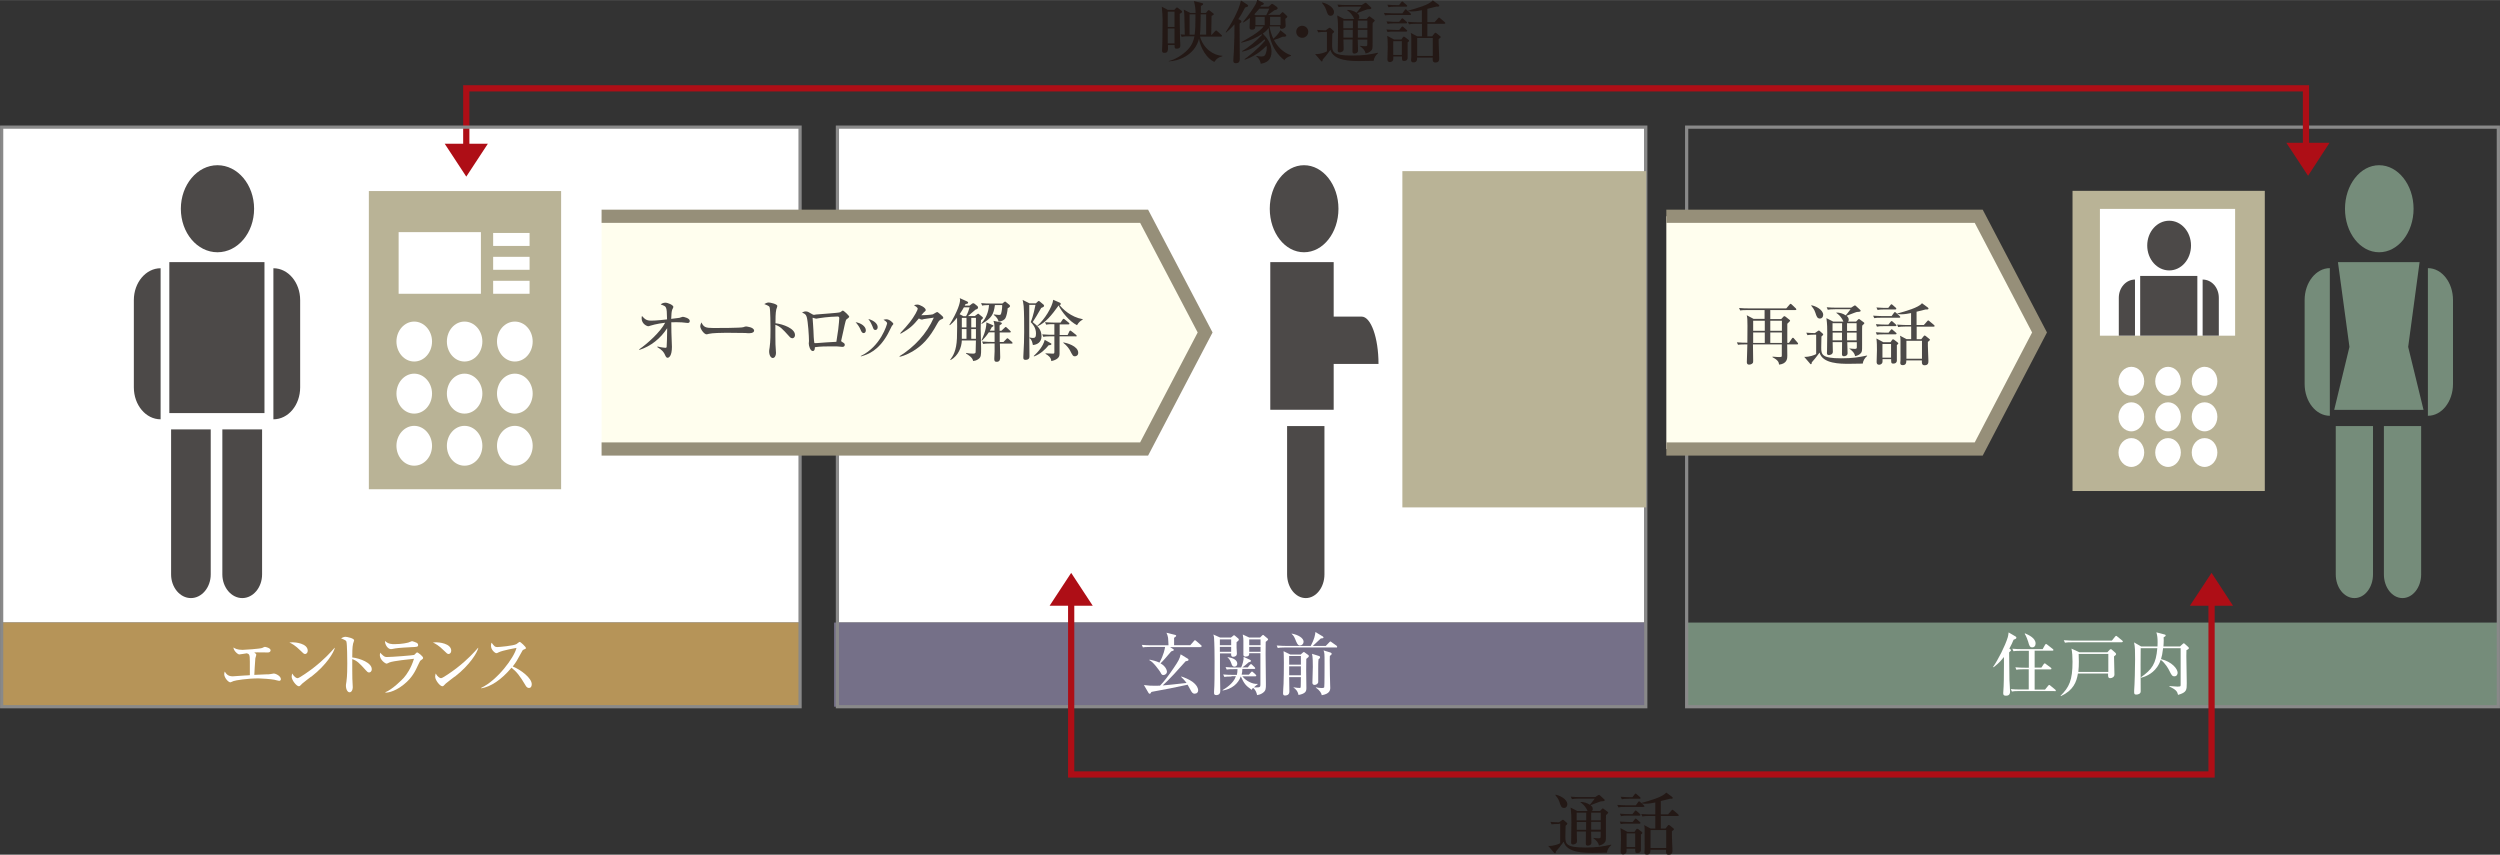 <?xml version="1.0" encoding="UTF-8"?>
<svg id="b" data-name="レイヤー_2" xmlns="http://www.w3.org/2000/svg" width="85mm" height="29.06mm" xmlns:xlink="http://www.w3.org/1999/xlink" viewBox="0 0 240.95 82.37">
  <rect x="0" y="0" width="240.95" height="82.37" fill="#333333" stroke="none"/>
  <defs>
    <style>
      .e {
        fill: #4c4948;
      }

      .f {
        fill: #758c7a;
      }

      .g {
        fill: #fff;
      }

      .h, .i, .j {
        fill: none;
      }

      .k {
        fill: #757088;
      }

      .l {
        fill: #ae0e16;
      }

      .m {
        fill: #b69458;
      }

      .n {
        fill: #fffeee;
        stroke: #968f79;
        stroke-width: 1.27px;
      }

      .o {
        fill: #231815;
      }

      .p {
        clip-path: url(#d);
      }

      .q {
        fill: #b9b396;
      }

      .i {
        stroke: #898989;
        stroke-width: .31px;
      }

      .j {
        stroke: #ae0e16;
        stroke-width: .6px;
      }
    </style>
    <clipPath id="d">
      <rect class="h" x="202.39" y="20.13" width="13.03" height="12.22"/>
    </clipPath>
  </defs>
  <g id="c" data-name="文字">
    <g>
      <rect class="g" x=".16" y="12.25" width="76.95" height="47.75"/>
      <rect class="g" x="80.59" y="12.25" width="77.9" height="47.75"/>
      <rect class="h" x="162.61" y="12.25" width="77.9" height="47.75"/>
      <rect class="k" x="80.39" y="60" width="78.22" height="8.11"/>
      <rect class="f" x="162.56" y="60" width="78.23" height="8.11"/>
      <rect class="i" x="80.71" y="12.25" width="77.91" height="55.86"/>
      <rect class="i" x="162.56" y="12.25" width="78.23" height="55.86"/>
      <rect class="q" x="135.16" y="16.49" width="23.5" height="32.41"/>
      <rect class="m" x=".16" y="60" width="76.95" height="8.11"/>
      <g>
        <path class="e" d="M24.49,20.12c0,2.31-1.57,4.19-3.53,4.19s-3.53-1.88-3.53-4.19,1.58-4.2,3.53-4.2,3.53,1.88,3.53,4.2Z"/>
        <rect class="e" x="16.32" y="25.26" width="9.17" height="14.55"/>
        <path class="e" d="M16.49,41.38v13.98c0,1.25.86,2.28,1.91,2.28s1.91-1.03,1.91-2.28v-13.98h-3.83Z"/>
        <path class="e" d="M21.43,41.38v13.98c0,1.25.87,2.28,1.92,2.28s1.91-1.03,1.91-2.28v-13.98h-3.84Z"/>
        <path class="e" d="M12.9,28.92v8.41c0,1.71,1.16,3.08,2.58,3.08v-14.56c-1.42,0-2.58,1.38-2.58,3.07Z"/>
        <path class="e" d="M28.93,28.92v8.41c0,1.71-1.15,3.08-2.58,3.08v-14.56c1.43,0,2.58,1.38,2.58,3.07Z"/>
      </g>
      <g>
        <path class="e" d="M124.98,30.51h6.25c.9,0,1.63,2.04,1.63,4.56h-9.52c0-2.52.75-4.56,1.63-4.56Z"/>
        <path class="e" d="M129,20.12c0,2.31-1.48,4.19-3.32,4.19s-3.3-1.88-3.3-4.19,1.47-4.2,3.3-4.2,3.32,1.88,3.32,4.2Z"/>
        <rect class="e" x="122.43" y="25.26" width="6.11" height="14.23"/>
        <path class="e" d="M124.05,41.06v14.3c0,1.25.81,2.28,1.8,2.28s1.8-1.03,1.8-2.28v-14.3h-3.6Z"/>
      </g>
      <g>
        <path class="f" d="M232.62,20.12c0,2.31-1.49,4.19-3.32,4.19s-3.29-1.88-3.29-4.19,1.47-4.2,3.29-4.2,3.32,1.88,3.32,4.2Z"/>
        <path class="f" d="M225.12,41.06v14.3c0,1.25.8,2.28,1.8,2.28s1.79-1.03,1.79-2.28v-14.3h-3.59Z"/>
        <path class="f" d="M229.76,41.06v14.3c0,1.25.8,2.28,1.79,2.28s1.8-1.03,1.8-2.28v-14.3h-3.59Z"/>
        <path class="f" d="M222.12,28.92v8.08c0,1.7,1.09,3.07,2.43,3.07v-14.23c-1.33,0-2.43,1.38-2.43,3.07Z"/>
        <path class="f" d="M236.42,28.92v8.08c0,1.7-1.08,3.07-2.42,3.07v-14.23c1.34,0,2.42,1.38,2.42,3.07Z"/>
        <polygon class="f" points="233.58 39.5 232.1 33.43 233.2 25.26 225.33 25.26 226.44 33.43 224.97 39.5 233.58 39.5"/>
      </g>
      <rect class="q" x="35.55" y="18.41" width="18.53" height="28.74"/>
      <rect class="g" x="38.42" y="22.37" width="7.93" height="5.94"/>
      <path class="g" d="M41.64,32.91c0,1.06-.76,1.93-1.72,1.93s-1.71-.88-1.71-1.93.77-1.92,1.71-1.92,1.72.86,1.72,1.92Z"/>
      <path class="g" d="M46.49,32.91c0,1.06-.76,1.93-1.72,1.93s-1.7-.88-1.7-1.93.75-1.92,1.7-1.92,1.72.86,1.72,1.92Z"/>
      <path class="g" d="M51.34,32.91c0,1.06-.76,1.93-1.72,1.93s-1.72-.88-1.72-1.93.76-1.92,1.72-1.92,1.72.86,1.72,1.92Z"/>
      <path class="g" d="M41.64,37.93c0,1.07-.76,1.93-1.72,1.93s-1.71-.87-1.71-1.93.77-1.92,1.71-1.92,1.72.87,1.72,1.92Z"/>
      <path class="g" d="M46.49,37.93c0,1.07-.76,1.93-1.72,1.93s-1.7-.87-1.7-1.93.75-1.92,1.7-1.92,1.72.87,1.72,1.92Z"/>
      <path class="g" d="M51.34,37.93c0,1.07-.76,1.93-1.72,1.93s-1.72-.87-1.72-1.93.76-1.92,1.72-1.92,1.72.87,1.72,1.92Z"/>
      <path class="g" d="M41.64,42.96c0,1.06-.76,1.92-1.72,1.92s-1.71-.87-1.71-1.92.77-1.92,1.71-1.92,1.72.86,1.72,1.92Z"/>
      <path class="g" d="M46.49,42.96c0,1.06-.76,1.92-1.72,1.92s-1.7-.87-1.7-1.92.75-1.92,1.7-1.92,1.72.86,1.72,1.92Z"/>
      <ellipse class="g" cx="49.62" cy="42.96" rx="1.72" ry="1.92"/>
      <rect class="g" x="47.53" y="22.45" width="3.51" height="1.25"/>
      <rect class="g" x="47.53" y="24.75" width="3.51" height="1.25"/>
      <rect class="g" x="47.53" y="27.06" width="3.51" height="1.25"/>
      <polyline class="j" points="44.94 15.77 44.94 8.51 222.25 8.51 222.25 15.77"/>
      <polyline class="j" points="103.24 56.78 103.24 74.64 213.15 74.64 213.15 56.78"/>
      <rect class="i" x=".16" y="12.25" width="76.95" height="55.86"/>
      <polyline class="n" points="57.98 43.27 110.27 43.27 116.15 32.04 110.27 20.84 57.98 20.84"/>
      <polyline class="n" points="160.6 43.27 190.71 43.27 196.57 32.04 190.71 20.84 160.6 20.84"/>
      <polygon class="l" points="44.94 17.02 44.94 17.02 42.86 13.85 47.02 13.85 44.94 17.02"/>
      <polygon class="l" points="222.45 16.94 222.45 16.94 220.36 13.76 224.52 13.76 222.45 16.94"/>
      <polygon class="l" points="213.15 55.21 213.15 55.21 215.22 58.38 211.06 58.38 213.15 55.21"/>
      <polygon class="l" points="103.24 55.21 103.24 55.21 105.32 58.38 101.16 58.38 103.24 55.21"/>
      <rect class="q" x="199.75" y="18.39" width="18.53" height="28.93"/>
      <rect class="g" x="202.39" y="20.13" width="13.03" height="12.22"/>
      <path class="g" d="M206.66,36.75c0,.76-.56,1.39-1.24,1.39s-1.24-.62-1.24-1.39.55-1.4,1.24-1.4,1.24.62,1.24,1.4Z"/>
      <path class="g" d="M210.19,36.75c0,.76-.55,1.39-1.23,1.39s-1.24-.62-1.24-1.39.55-1.4,1.24-1.4,1.23.62,1.23,1.4Z"/>
      <path class="g" d="M213.71,36.75c0,.76-.55,1.39-1.23,1.39s-1.24-.62-1.24-1.39.54-1.4,1.24-1.4,1.23.62,1.23,1.4Z"/>
      <path class="g" d="M206.66,40.17c0,.77-.56,1.4-1.24,1.4s-1.24-.62-1.24-1.4.55-1.4,1.24-1.4,1.24.62,1.24,1.4Z"/>
      <path class="g" d="M210.19,40.17c0,.77-.55,1.4-1.23,1.4s-1.24-.62-1.24-1.4.55-1.4,1.24-1.4,1.23.62,1.23,1.4Z"/>
      <path class="g" d="M213.71,40.17c0,.77-.55,1.4-1.23,1.4s-1.24-.62-1.24-1.4.54-1.4,1.24-1.4,1.23.62,1.23,1.4Z"/>
      <path class="g" d="M206.66,43.61c0,.76-.56,1.39-1.24,1.39s-1.24-.62-1.24-1.39.55-1.39,1.24-1.39,1.24.62,1.24,1.39Z"/>
      <path class="g" d="M210.19,43.61c0,.76-.55,1.39-1.23,1.39s-1.24-.62-1.24-1.39.55-1.39,1.24-1.39,1.23.62,1.23,1.39Z"/>
      <path class="g" d="M213.71,43.61c0,.76-.55,1.39-1.23,1.39s-1.24-.62-1.24-1.39.54-1.39,1.24-1.39,1.23.62,1.23,1.39Z"/>
      <g class="p">
        <path class="e" d="M211.17,23.66c0,1.33-.93,2.4-2.1,2.4s-2.12-1.07-2.12-2.4.95-2.39,2.12-2.39,2.1,1.07,2.1,2.39Z"/>
        <rect class="e" x="206.27" y="26.59" width="5.51" height="11.02"/>
        <path class="e" d="M204.21,28.7v7.5c0,.97.71,1.75,1.56,1.75v-11.01c-.85,0-1.56.77-1.56,1.76Z"/>
        <path class="e" d="M213.85,28.7v7.5c0,.97-.69,1.75-1.56,1.75v-11.01c.87,0,1.56.77,1.56,1.76Z"/>
      </g>
      <g>
        <path class="o" d="M113.88,1.22s-.16.09-.18.11c0,.18.01,1.62.03,2.34,0,.11.03.64.03.71,0,.08,0,.31-.36.31-.2,0-.2-.11-.19-.35h-.64c.03.6-.04.75-.35.75-.2,0-.22-.09-.22-.24,0-.22.03-.58.03-.81,0-.08.02-1.3.02-2.15,0-.45-.03-.72-.08-1.25l.59.31h.62l.17-.19s.05-.04.08-.04c.05,0,.07.02.11.05l.35.27s.04.05.04.08c0,.04-.01.06-.04.08ZM113.2,1.12h-.65v1.47h.65v-1.47ZM113.2,2.74h-.65v1.44h.65v-1.44ZM117.01,5.95c-.71-.32-1.31-1.34-1.45-2.21-.43,1.64-2.06,2.15-2.91,2.17v-.03c.53-.12,1.28-.53,1.82-1.09.48-.5.58-.97.65-1.29h-.52c-.41,0-.55.01-.71.05l-.1-.24c.08,0,.3.02.4.03-.04-1.98-.04-2.11-.1-2.42l.62.32h.52c-.01-.44-.03-.62-.16-1.14l.74.18c.1.03.15.05.15.1,0,.08-.08.12-.22.19,0,.26,0,.36,0,.67h.49l.18-.22s.05-.05.08-.05c.04,0,.08.03.12.06l.33.26s.04.03.04.07c0,.08-.06.1-.21.16,0,.44,0,.58-.03,1.84h.03l.33-.35s.07-.08.1-.08c.05,0,.08.03.12.07l.39.35s.07.06.07.1c0,.06-.05.07-.1.07h-2.02c.31,1.15,1.3,1.83,2.15,1.85v.05c-.37.11-.49.15-.78.55ZM114.65,1.38v1.96h.49c.06-.47.08-.98.08-1.96h-.57ZM116.24,1.38h-.52c0,.6-.01.76-.02,1.09,0,.42-.02.6-.05.86h.6v-1.96Z"/>
        <path class="o" d="M120.01.71c-.29.57-.5.9-.66,1.13l.18.09c.06.03.12.08.12.14,0,.08-.13.17-.18.2,0,.54.02,2.93.02,3.41,0,.12,0,.41-.37.41-.25,0-.25-.16-.25-.23,0-.24.03-.64.05-.88.05-1.11.06-1.87.06-2.64-.37.44-.67.68-.82.8l-.03-.03c.44-.67,1.29-2.08,1.47-3.07l.6.39c.06.04.1.08.1.12,0,.07-.03.08-.28.17ZM123.83,5.83c-.24-.19-.8-.63-1.19-1.51-.27-.6-.35-1.16-.36-1.62-.1.13-.26.31-.57.54.36.35.84.93.84,1.72s-.43,1.09-1.04,1.18c-.04-.22-.1-.47-.43-.71v-.04c.29.05.48.05.52.05.27,0,.33-.1.4-.3.06-.17.09-.31.09-.51,0-.11-.01-.18-.02-.22-.89.92-1.8,1.24-2.09,1.34l-.03-.05c.32-.24,1.17-.85,1.98-1.79-.02-.06-.03-.09-.05-.13-1.04.96-1.83,1.13-2.15,1.19l-.02-.05c.62-.34,1.39-.98,1.92-1.56-.02-.02-.03-.03-.04-.06-.39.26-.98.6-1.95.81l-.02-.05c.41-.21,1.81-.98,2.17-1.52h-.81c0,.14,0,.32-.32.32-.22,0-.23-.13-.23-.24,0-.14.04-.76.04-.9-.36.3-.56.4-.65.45l-.03-.04c.63-.77,1.11-1.49,1.26-1.79.07-.14.09-.25.12-.37l.55.28c.08.04.09.08.09.11,0,.04,0,.08-.26.16-.03.05-.03.05-.08.12h.79l.22-.19c.06-.05.08-.08.12-.08s.08.03.12.05l.33.23s.09.08.09.14c0,.08-.07.14-.32.2-.12.09-.37.28-.61.44h1.12l.17-.17s.07-.09.12-.09c.04,0,.09.05.13.09l.25.24s.07.06.07.1c0,.07-.07.12-.19.2,0,.1.03.62.03.66,0,.08,0,.17-.12.24-.07.05-.16.08-.24.08-.2,0-.19-.1-.19-.24h-1.01c.06.35.16.74.37,1.19.08-.07.5-.42.68-.82l.49.39s.08.07.08.12c0,.14-.22.12-.36.12-.31.14-.52.22-.83.31.35.67.92,1.23,1.64,1.47v.06c-.41.12-.56.31-.65.43ZM121.38.83c-.18.21-.33.38-.49.55l.12.08h1.03c.16-.33.18-.35.29-.63h-.95ZM121.89,1.62h-.89v.8h.89v-.8ZM123.42,1.62h-1.01v.8h1.01v-.8Z"/>
        <path class="o" d="M125.51,3.64c-.32,0-.58-.25-.58-.58s.26-.58.58-.58.58.26.58.58-.26.58-.58.58Z"/>
        <path class="o" d="M127.76,3.07c-.4,0-.54.02-.71.05l-.11-.24c.16.02.75.04.83.04l.28-.2s.07-.05.11-.05c.03,0,.07.03.09.05l.26.23s.07.06.07.1-.04.09-.17.2c0,.17-.02.91-.02,1.06,0,.68.06,1.04,1.91,1.04,1.15,0,1.69-.1,2.51-.27v.05c-.22.17-.39.47-.42.73-.48.01-1.14.02-1.34.02-.8,0-2.54,0-2.82-1.08-.31.43-.53.69-.75.94,0,.07-.01.18-.09.18-.03,0-.07-.03-.08-.06l-.56-.65c.52.02,1.01-.18,1.14-.27v-1.87h-.12ZM127.43.24c.37.05,1.14.42,1.14.92,0,.22-.14.36-.31.36-.26,0-.33-.2-.44-.55-.1-.33-.3-.56-.41-.7l.02-.03ZM129.48,3.78c0,.15.02.82.02.96,0,.27-.33.31-.39.31-.16,0-.18-.12-.18-.19,0-.05.01-.24.01-.27.01-.41.02-1.39.02-1.67,0-.38,0-.88-.08-1.43l.65.33h.99s-.11-.21-.12-.24c-.21-.33-.37-.46-.56-.59v-.04c.31,0,.63.09.9.27.11-.12.15-.17.47-.59h-1.49c-.4,0-.54.02-.71.05l-.11-.24c.31.03.62.04.93.04h1.42l.25-.16s.08-.06.12-.06.07.04.11.07l.38.35s.06.05.06.1c0,.08-.1.1-.33.11-.09,0-.18.05-1.04.37.09.07.21.17.21.37,0,.12-.05.16-.09.19h.79l.19-.2s.05-.05.08-.05.07.03.09.05l.39.29s.04.04.04.06c0,.04-.06.1-.1.14-.05.04-.07.06-.1.1,0,.07-.01.18-.01.31v1.56c0,.59,0,.65-.14.8-.14.15-.32.23-.54.27-.04-.3-.26-.51-.54-.71v-.03c.16.02.37.04.52.04.19,0,.19-.07.19-.19v-.45h-.92c0,.16.03.98.03,1.06,0,.2-.18.29-.36.29-.15,0-.18-.1-.18-.2,0-.18.01-1,.01-1.16h-.9ZM130.39,2.72v-.74h-.92c0,.1,0,.62,0,.74h.91ZM129.48,2.87v.75h.9c0-.24,0-.28,0-.75h-.91ZM131.79,2.72v-.74h-.92v.74h.92ZM131.79,3.62v-.75h-.92c0,.12,0,.63,0,.75h.92Z"/>
        <path class="o" d="M135.17,1.27l.21-.29s.06-.09.1-.09c.05,0,.08.04.13.09l.32.29s.07.06.07.1c0,.06-.06.07-.1.07h-1.7c-.41,0-.54.01-.71.04l-.11-.24c.4.03.86.04.94.04h.86ZM134.86,2.09l.2-.25c.05-.06.07-.08.1-.08s.09.04.12.08l.27.24s.07.06.07.1c0,.06-.05.07-.1.07h-1.07c-.4,0-.54.01-.71.05l-.11-.24c.39.04.86.04.93.04h.29ZM134.86,2.88l.2-.25c.06-.07.07-.08.11-.08.04,0,.07.03.12.08l.27.24s.07.05.07.1c0,.06-.06.07-.1.07h-1.09c-.4,0-.54.01-.71.04l-.11-.24c.4.03.86.04.93.04h.3ZM135.05,3.82l.14-.2c.06-.09.07-.09.11-.09s.1.03.13.06l.31.24c.05.04.07.07.07.1,0,.05-.09.11-.14.15,0,.24,0,1.38,0,1.52-.01.12-.08.27-.35.27-.21,0-.2-.11-.2-.43h-.83c0,.28,0,.31-.03.37-.07.12-.2.17-.3.17-.24,0-.24-.21-.24-.27,0-.18.03-.96.03-1.13,0-.37,0-.75-.05-1.13l.67.36h.7ZM134.85.48l.21-.27s.05-.07.09-.07.08.04.11.07l.3.26s.07.06.07.1c0,.06-.06.07-.1.07h-1c-.4,0-.54.02-.71.05l-.11-.24c.4.04.86.04.94.04h.2ZM134.28,3.97v1.32h.83v-1.32h-.83ZM138.03,3.5l.23-.29s.04-.06.08-.06.09.04.11.05l.31.25c.08.07.1.08.1.12,0,.03-.02.05-.2.2-.02.29.05,1.56.05,1.82,0,.18,0,.43-.37.43-.21,0-.28-.12-.26-.47h-1.5c0,.17.01.46-.35.46-.21,0-.23-.12-.23-.23,0-.04.02-.21.02-.24.01-.2,0-.48,0-.73,0-.19,0-1.01,0-1.18,0-.24-.01-.31-.05-.46l.63.33h.45v-1.21h-.59c-.35,0-.5.02-.66.05l-.11-.24c.38.03.8.04.88.04h.47V.98c-.19.04-.62.12-.97.12-.16,0-.27-.02-.35-.04v-.04c.8-.22,2.06-.57,2.37-.99l.56.41s.07.06.07.11c0,.08-.11.08-.13.08h-.14c-.14.03-.76.19-.88.22v1.28h.7l.32-.36c.06-.07.06-.08.1-.08.02,0,.05,0,.12.07l.42.36s.07.06.07.1c0,.06-.06.07-.1.07h-1.63v1.21h.42ZM136.59,3.66v1.73h1.5v-1.73h-1.5Z"/>
      </g>
      <g>
        <path class="o" d="M150.25,79.41c-.4,0-.54.02-.71.04l-.11-.24c.16.02.75.04.83.04l.28-.2s.07-.05.1-.05c.03,0,.07.03.09.05l.26.23s.07.06.07.1-.04.09-.17.2c0,.17-.02.91-.02,1.06,0,.68.06,1.04,1.91,1.04,1.15,0,1.69-.1,2.51-.28v.05c-.22.17-.39.47-.42.73-.48.01-1.14.02-1.34.02-.8,0-2.54,0-2.82-1.08-.31.43-.53.69-.75.94,0,.07-.01.18-.09.18-.03,0-.07-.03-.09-.06l-.56-.65c.52.02,1.01-.18,1.15-.27v-1.87h-.12ZM149.92,76.59c.37.05,1.14.42,1.14.92,0,.22-.14.36-.31.36-.26,0-.33-.2-.44-.55-.1-.33-.3-.56-.41-.7l.02-.03ZM151.97,80.12c0,.15.02.83.02.96,0,.27-.33.31-.39.31-.16,0-.18-.12-.18-.19,0-.05.01-.24.01-.27.01-.41.02-1.39.02-1.67,0-.38,0-.88-.08-1.43l.65.33h.99s-.1-.21-.12-.24c-.21-.33-.37-.46-.56-.59v-.04c.31,0,.63.09.9.27.11-.12.15-.17.47-.59h-1.49c-.4,0-.54.02-.71.05l-.11-.24c.31.03.62.04.93.04h1.42l.25-.16s.08-.06.12-.06.07.04.11.07l.38.35s.06.05.06.1c0,.09-.1.1-.33.11-.08,0-.18.05-1.03.37.08.07.21.17.21.37,0,.12-.05.16-.09.19h.79l.19-.2s.05-.05.08-.05.07.03.09.05l.39.29s.04.04.04.06c0,.04-.06.1-.1.14-.05.04-.07.06-.11.1,0,.07-.01.18-.01.31v1.56c0,.59,0,.65-.14.8-.14.15-.32.23-.54.27-.04-.3-.26-.51-.54-.71v-.03c.16.02.37.04.52.04.19,0,.19-.07.19-.19v-.45h-.92c0,.16.03.98.03,1.06,0,.2-.18.29-.36.29-.15,0-.18-.1-.18-.2,0-.18.01-1,.01-1.16h-.9ZM152.88,79.06v-.74h-.92c0,.1,0,.62,0,.74h.91ZM151.97,79.22v.75h.9c0-.24,0-.28,0-.75h-.91ZM154.28,79.06v-.74h-.92v.74h.92ZM154.28,79.96v-.75h-.92c0,.12,0,.64,0,.75h.92Z"/>
        <path class="o" d="M157.66,77.61l.21-.29s.06-.09.1-.09c.05,0,.09.04.13.08l.32.29s.07.06.07.1c0,.06-.06.07-.1.07h-1.7c-.41,0-.54.01-.71.04l-.11-.24c.4.03.86.04.94.04h.86ZM157.35,78.44l.2-.25c.04-.06.06-.08.1-.08s.09.04.12.08l.27.24s.07.06.07.11c0,.06-.05.07-.1.07h-1.07c-.4,0-.54.01-.71.05l-.1-.24c.39.04.86.04.93.04h.29ZM157.35,79.22l.2-.25c.06-.07.07-.08.1-.08.04,0,.07.03.12.08l.27.24s.07.05.07.1c0,.06-.06.07-.1.07h-1.09c-.4,0-.54.01-.71.04l-.1-.24c.4.03.86.04.93.04h.3ZM157.54,80.16l.14-.2c.06-.08.07-.09.11-.09s.1.03.13.06l.31.24c.05.04.06.07.06.11,0,.05-.09.11-.14.15,0,.24,0,1.38,0,1.52-.01.12-.08.27-.35.27-.21,0-.2-.11-.2-.42h-.83c0,.28,0,.31-.03.37-.07.12-.2.17-.3.17-.24,0-.24-.21-.24-.27,0-.18.03-.96.03-1.13,0-.37,0-.75-.05-1.13l.67.36h.7ZM157.34,76.82l.21-.27s.05-.07.09-.07.08.04.11.07l.3.26s.07.06.07.1c0,.06-.06.07-.1.07h-1c-.4,0-.54.02-.71.05l-.11-.24c.4.04.86.04.94.04h.2ZM156.77,80.32v1.32h.83v-1.32h-.83ZM160.52,79.85l.23-.29s.05-.06.08-.06.08.04.1.05l.31.25c.08.07.1.08.1.12,0,.03-.02.05-.2.2-.02.29.05,1.56.05,1.82,0,.18,0,.43-.37.43-.21,0-.27-.12-.25-.47h-1.5c0,.17.01.46-.35.46-.21,0-.23-.12-.23-.23,0-.04.02-.21.02-.24.01-.2,0-.48,0-.73,0-.19,0-1.01,0-1.18,0-.24-.01-.31-.05-.46l.63.33h.45v-1.21h-.59c-.35,0-.5.02-.66.05l-.1-.24c.38.03.8.04.88.04h.47v-1.15c-.19.04-.62.12-.97.12-.16,0-.27-.02-.35-.04v-.04c.8-.22,2.05-.57,2.37-1l.56.41s.07.06.07.11c0,.08-.1.08-.13.08h-.14c-.14.03-.76.19-.88.22v1.28h.7l.32-.36c.06-.07.07-.08.1-.08.02,0,.05,0,.12.07l.42.36s.07.06.07.1c0,.06-.06.07-.1.07h-1.63v1.21h.42ZM159.08,80v1.73h1.51v-1.73h-1.51Z"/>
      </g>
      <g>
        <path class="g" d="M26.92,65.62c-.08,0-.41-.1-.48-.11-.29-.06-1.25-.13-1.52-.13-1.07,0-2.2.18-2.42.26-.05.02-.26.12-.3.12-.19,0-.59-.44-.59-.79,0-.1.03-.18.05-.25.14.21.29.46.77.46,0,0,.98-.07,1.17-.08.18,0,.2-.01.48-.03,0-.21,0-1.13,0-1.32,0-.69-.06-.71-.29-.79-.12.02-.65.11-.73.11-.15,0-.56-.37-.56-.67.13.09.35.23.88.23.22,0,1.64-.1,1.88-.18.04-.02.22-.11.26-.11.08,0,.56.11.56.33,0,.01,0,.21-.26.21-.16,0-.86-.01-1.01-.01s-.19,0-.31.01c.17.12.2.16.2.23,0,.05-.08.28-.09.33-.04.39-.09,1.45-.1,1.6.61-.03.94-.05,1.13-.05s.33,0,.45-.03c.1-.02.25-.05.29-.05.21,0,.69.25.69.54,0,.12-.08.16-.15.16Z"/>
        <path class="g" d="M29.4,63.03c-.11,0-.2-.09-.42-.31-.54-.54-.86-.69-1.09-.8.12-.01.2-.02.32-.02.22,0,1.45.09,1.45.82,0,.2-.15.31-.25.31ZM29.99,65.21c-.24.19-.63.47-.86.67-.04.03-.19.21-.23.23-.03.02-.07.03-.09.03-.24,0-.7-.6-.7-.92,0-.11.03-.22.05-.31.21.35.41.45.52.45.18,0,1.28-.8,1.51-.98,1.07-.83,1.7-1.54,2.05-1.94h.03c-.1.43-.76,1.6-2.27,2.78Z"/>
        <path class="g" d="M35.57,64.81c-.11,0-.19-.07-.28-.18-.68-.75-.87-.94-1.34-1.11-.01.41.01,1.84.01,1.88,0,.13.04.73.04.84,0,.28-.14.48-.31.48-.19,0-.35-.28-.35-.64,0-.07,0-.1.05-.4.08-.54.08-1.35.08-1.74,0-.33-.01-1.85-.08-2.09-.02-.09-.04-.14-.52-.33.1-.06.27-.15.43-.15.12,0,.83.14.83.34,0,.05-.09.28-.1.32-.08.32-.08.98-.08,1.33.75.09,1.88.51,1.88,1.13,0,.24-.15.32-.27.32Z"/>
        <path class="g" d="M40.52,63.66s-.05.06-.19.36c-.29.63-.59,1.29-1.4,1.94-.33.27-1.07.78-1.78.8v-.05c.66-.26,1.59-1.19,1.77-1.39.28-.32.69-.9.98-1.83-.39.04-2,.2-2.38.36-.04.02-.21.11-.25.11-.14,0-.66-.37-.66-.82,0-.07.01-.14.05-.24.05.07.12.17.29.3.15.11.2.12.38.12.43,0,2.51-.16,2.59-.2.05-.03.23-.25.28-.25.07,0,.58.37.58.54,0,.08-.07.13-.26.26ZM39.65,62.37c-.31.01-1.28.07-1.55.12-.29.05-.33.07-.42.07-.31,0-.6-.46-.57-.79.31.31.67.31.93.31.74,0,1.25-.14,1.33-.16.06-.01.29-.13.34-.13s.33.1.41.14c.09.04.18.1.18.24,0,.17-.11.18-.65.2Z"/>
        <path class="g" d="M43.23,63.03c-.11,0-.2-.09-.42-.31-.54-.54-.86-.69-1.09-.8.12-.01.2-.02.32-.02.22,0,1.45.09,1.45.82,0,.2-.15.31-.25.31ZM43.82,65.21c-.24.19-.63.47-.86.67-.04.03-.19.21-.23.23-.03.02-.07.03-.09.03-.24,0-.7-.6-.7-.92,0-.11.03-.22.05-.31.21.35.41.45.52.45.18,0,1.28-.8,1.51-.98,1.07-.83,1.7-1.54,2.05-1.94h.03c-.1.43-.76,1.6-2.27,2.78Z"/>
        <path class="g" d="M50.97,66.3c-.18,0-.28-.17-.34-.28-.5-.84-.81-1.26-1.33-1.67-1,1.19-2,1.83-2.92,1.99v-.05c1.56-.73,3.18-2.92,3.4-3.85-.02,0-1.33.24-1.68.41-.19.1-.22.1-.27.1-.1,0-.51-.3-.51-.72,0-.17.03-.22.06-.29.27.35.32.42.54.42.16,0,1.59-.12,1.86-.29.05-.03.26-.21.31-.21.08,0,.6.48.6.59,0,.07-.05.09-.25.17-.06.03-.09.07-.18.25-.43.79-.5.92-.84,1.36.8.33,1.83,1.12,1.83,1.71,0,.16-.06.36-.26.36Z"/>
      </g>
      <g>
        <path class="e" d="M66.34,31.12s-.07,0-.11,0c-.35-.05-.69-.07-1.05-.07-.23,0-.37,0-.48.01,0,.13,0,.45.01.96,0,.22.05,1.21.05,1.41,0,.85-.27,1.05-.42,1.05-.12,0-.18-.12-.29-.37-.07-.14-.23-.39-.7-.66l.02-.06c.31.09.74.13.76.13.08,0,.1-.03.12-.07.02-.07.05-1.34.05-1.67v-.15c-.63.98-1.56,1.73-2.67,2.09l-.03-.05c.82-.57,2.05-1.68,2.51-2.57-.85.1-1.38.27-1.41.28-.07.03-.19.06-.22.06-.12,0-.64-.22-.64-.76,0-.1.01-.16.03-.23.29.31.42.45.9.45s1.26-.09,1.52-.12c-.01-.71-.03-.96-.1-1.12-.06-.16-.18-.2-.51-.32.17-.17.43-.17.45-.17.24,0,.77.23.77.41,0,.05-.07.18-.1.23-.08.18-.09.46-.11.92.61-.07.67-.08.79-.1.05-.01.28-.1.33-.1.06,0,.67.12.67.4,0,.09-.04.19-.16.19Z"/>
        <path class="e" d="M72.23,32.11c-.1,0-.27,0-.4-.02-.12,0-1.72-.02-1.83-.02-.38,0-1.38.02-1.68.1-.12.03-.17.05-.22.05-.24,0-.61-.52-.61-.78,0-.08.03-.2.11-.37.23.46.39.54,1.17.54.38,0,2.65,0,2.87-.08.1-.03.18-.07.26-.07.01,0,.78.06.78.41,0,.11-.12.24-.44.24Z"/>
        <path class="e" d="M76.34,32.59c-.1,0-.19-.07-.28-.18-.68-.75-.86-.94-1.33-1.11-.01.41.01,1.84.01,1.88,0,.13.05.73.05.84,0,.28-.14.48-.31.48-.19,0-.35-.28-.35-.64,0-.07,0-.1.05-.4.08-.54.08-1.35.08-1.74,0-.33-.01-1.85-.08-2.09-.02-.09-.04-.14-.52-.33.1-.06.27-.15.43-.15.12,0,.83.14.83.34,0,.05-.08.27-.1.32-.08.32-.08.98-.08,1.34.75.09,1.88.51,1.88,1.13,0,.24-.15.32-.27.32Z"/>
        <path class="e" d="M81.55,30.81c-.05.07-.24.94-.28,1.14-.02.08-.2.89-.2.9,0,.04.01.05.15.14.14.08.2.13.2.24,0,.13-.1.2-.23.2-.06,0-.08,0-.32-.03-.14-.02-.26-.02-.67-.02-.56,0-1.11,0-1.66.08,0,.07,0,.37-.2.37-.25,0-.39-.5-.39-.73,0-.04.02-.23.02-.24,0-.46-.09-1.87-.22-2.32-.08-.26-.21-.32-.45-.41.08-.05.2-.12.35-.12.19,0,.28.06.63.27.07.05.12.06.17.06.05,0,.12-.01.18-.03.16-.03,2.15-.14,2.35-.22.05-.02.21-.16.25-.16.09,0,.62.49.62.6,0,.07-.27.24-.31.29ZM80.78,30.5c-.25,0-1.06.04-1.82.16-.04,0-.25.05-.3.05s-.32-.09-.32-.09c-.02,0-.02.03-.02.04,0,.09.08,1.01.08,1.21.01.32.03.9.09,1.19.11.01.15.01.29,0,.61-.05,1.22-.09,1.83-.12.02-.13.04-.24.18-1.2.05-.35.1-1.04.1-1.09,0-.07-.05-.14-.11-.14Z"/>
        <path class="e" d="M83.45,31.83c0,.17-.09.27-.21.27-.16,0-.23-.16-.3-.33-.1-.25-.29-.52-.48-.72.52.07.99.41.99.78ZM82.96,34.31c1.94-.93,2.54-3.07,2.54-3.15,0-.13-.2-.26-.35-.34.08-.03.18-.05.29-.05.3,0,.66.35.66.44,0,.04-.01.05-.14.2-.03.04-.32.65-.39.77-.89,1.61-1.92,1.99-2.6,2.17v-.06ZM84.59,31.53c0,.12-.06.27-.22.27s-.18-.08-.29-.37c-.07-.18-.18-.41-.39-.69.6.16.9.5.9.78Z"/>
        <path class="e" d="M90.75,30.77c-.19.06-.27.16-.41.41-.79,1.46-1.49,2.13-2.3,2.63-.25.15-.81.47-1.32.57l-.03-.05c1.43-.88,2.63-2.17,3.31-3.72-.15.02-.67.09-.96.14-.03,0-.14.05-.18.05-.07,0-.18-.04-.3-.11-.59.71-.87.96-1.75,1.47l-.05-.05c.89-.96,1.13-1.28,1.49-1.9.14-.25.2-.4.2-.48,0-.07-.22-.24-.36-.32.1-.03.21-.06.33-.06.23,0,.8.3.8.52,0,.07-.01.09-.19.24-.08.08-.11.11-.24.27.16.01.97-.04,1.12-.09.07-.03.35-.22.41-.22.05,0,.09.03.37.27.19.17.22.21.22.28,0,.09-.04.1-.16.14Z"/>
        <path class="e" d="M94.55,30.87c-.01.23-.03.43-.03.8,0,.27.04,1.59.04,1.89,0,.66-.01.85-.23,1.02-.05.04-.23.19-.54.21-.05-.33-.44-.57-.68-.72v-.06c.22.05.45.07.67.07.08,0,.23-.01.25-.12,0-.04.02-1.01.03-1.15h-1.36c-.02.65-.33,1.47-1.08,1.89l-.04-.03c.27-.36.6-.86.65-2.07.02-.64.03-1.69.01-1.99-.33.43-.56.62-.69.73l-.05-.03c.84-1.35,1.03-2.14,1.03-2.38,0-.06,0-.1-.03-.2l.71.32s.1.05.1.12c0,.08-.07.1-.26.14-.04.09-.05.1-.07.14h.47l.23-.18s.07-.05.12-.05c.05,0,.11.04.15.07l.27.22s.05.1.05.12c0,.13-.14.18-.25.21-.1.09-.62.52-.73.62h.66l.24-.18s.05-.05.09-.05c.03,0,.07.04.09.06l.32.26s.05.05.05.09c0,.05-.12.15-.2.22ZM92.9,29.62c-.06.1-.17.31-.41.66l.36.19h.26c.18-.31.25-.57.34-.85h-.54ZM93.15,30.63h-.45v.92h.45v-.92ZM93.15,31.71h-.45v.94h.45v-.94ZM94.06,30.63h-.45v.92h.45v-.92ZM94.06,31.71h-.45v.94h.45v-.94ZM97.12,29.7c-.02.36-.12.77-.21.94-.1.2-.36.33-.66.36-.05-.23-.2-.46-.48-.66l.04-.04c.1.01.33.05.47.05.18,0,.19-.03.25-.31.07-.33.06-.59.06-.64h-.7c-.12.9-.32,1.26-1.26,1.81l-.05-.04c.45-.48.7-1.11.74-1.77h-.08c-.33,0-.5.03-.58.05l-.1-.24c.31.03.62.04.93.04h1.12l.17-.14s.06-.05.09-.05.07.03.1.06l.32.26s.06.07.06.11c0,.1-.16.18-.23.22ZM97.52,33.11h-1.15c0,.36.03.94.03,1.29,0,.17,0,.47-.34.47-.22,0-.23-.12-.23-.33,0-.1.03-.58.03-.67,0-.14,0-.21,0-.77h-.39c-.4,0-.54.02-.71.05l-.11-.24c.4.04.86.04.94.04h.27v-.92h-.56c-.29.43-.52.66-.66.8l-.05-.03c.07-.13.48-.96.48-1.73l.58.25s.1.04.1.08c0,.05-.11.1-.16.12-.06.12-.1.2-.2.35h.46c0-.59,0-.65-.1-.95l.68.14s.13.03.13.1c0,.05-.02.07-.22.2,0,.1-.01.22,0,.52h.17l.31-.29c.07-.07.08-.08.12-.08.03,0,.06.04.1.07l.31.29c.05.05.07.07.07.1,0,.06-.05.07-.1.07h-.97c0,.15,0,.86,0,.92h.36l.28-.29c.06-.06.07-.07.11-.07s.06.02.11.07l.32.28s.06.06.06.1c0,.06-.05.07-.1.07Z"/>
        <path class="e" d="M100.35,29.68c-.12.22-.31.55-.46.79-.3.47-.33.52-.36.57.43.35.85.68.85,1.37,0,.6-.45.81-.83.84-.05-.24-.11-.54-.33-.67l.02-.06c.08.02.18.05.3.05.21,0,.31-.06.31-.43,0-.59-.35-.94-.51-1.1.24-.52.44-1.56.46-1.66h-.6v2.78c0,.34.02,1.84.02,2.15,0,.14,0,.37-.4.37-.18,0-.19-.13-.19-.2,0-.03,0-.11,0-.14.06-.95.08-1.75.08-2.36s0-1.97-.05-2.49c-.03-.3-.07-.46-.1-.59l.66.33h.62l.17-.16s.07-.07.11-.07c.03,0,.06.03.1.06l.37.31s.04.06.04.08c0,.11-.07.14-.26.22ZM101.07,33.27c-.31.38-.75.83-1.41,1.08l-.03-.04c.43-.41.9-.92,1.06-1.56l.57.32c.07.04.08.05.08.08,0,.06-.07.12-.27.12ZM103.82,31.35c-.76-.38-1.49-1.29-1.79-1.91-.69.96-1.26,1.66-2.03,2l-.03-.04c.69-.58,1.45-1.81,1.54-2.51l.66.29s.07.05.07.1c0,.09-.08.12-.12.12.3.37,1.07,1.15,2.23,1.36v.05c-.16.07-.37.22-.55.53ZM103.66,32.41h-1.54v1.7c0,.17-.04.53-.8.69,0-.32-.26-.54-.55-.7v-.05c.1,0,.56.03.69.03.1,0,.16,0,.16-.14v-1.53h-.36c-.4,0-.54.02-.71.05l-.1-.24c.4.04.86.04.93.04h.24v-1.02c-.41,0-.57,0-.79.05l-.11-.24c.4.03.86.04.94.04h.56l.19-.29s.05-.08.1-.08c.03,0,.05.01.12.07l.37.3s.07.06.07.1c0,.07-.05.07-.1.07h-.84v1.02h.77l.16-.34s.05-.09.09-.09c.03,0,.08.05.12.07l.43.34s.07.06.07.1c0,.07-.06.07-.1.07ZM103.6,34.34c-.18,0-.22-.07-.49-.6-.06-.1-.25-.42-.64-.71l.04-.03c.24.04,1.41.33,1.41,1,0,.24-.18.34-.33.34Z"/>
      </g>
      <g>
        <path class="e" d="M170.62,29.9v.85h1.05l.18-.19c.08-.09.09-.09.13-.09.02,0,.05,0,.14.07l.34.27s.07.05.07.09c0,.04-.03.07-.05.08-.06.07-.16.16-.22.22,0,.86,0,1.04,0,1.84h.16l.28-.41s.05-.08.1-.08.09.05.12.09l.31.36c.06.07.07.08.07.12,0,.07-.06.07-.1.07h-.95c0,.16.01.92.01,1.09,0,.24,0,.77-.79.86-.03-.27-.14-.45-.64-.72v-.05c.43.04.61.04.65.04.25,0,.25-.03.25-.16v-1.06h-2.78c0,.19.02,1.51.02,1.58,0,.12,0,.18-.06.24-.09.09-.22.13-.33.13-.22,0-.22-.18-.22-.25,0-.24.05-1.43.05-1.7h-.19c-.45,0-.58.02-.71.04l-.11-.24c.35.03.71.04,1.01.04.01-.47.01-1.14.01-1.62,0-.64-.01-.76-.07-1.03l.66.35h1.06v-.85h-1.64c-.46,0-.58.02-.71.04l-.11-.24c.3.03.63.04.94.04h3.61l.32-.37c.06-.07.06-.07.1-.07.04,0,.09.05.12.08l.37.35s.06.06.06.1c0,.07-.06.07-.1.07h-2.43ZM170.09,31.88v-.97h-1.12v.97h1.12ZM170.09,33.05v-1.01h-1.12v1.01h1.12ZM170.62,30.91v.97h1.12v-.97h-1.12ZM170.62,32.04v1.01h1.12v-1.01h-1.12Z"/>
        <path class="e" d="M174.91,32.25c-.4,0-.54.02-.71.05l-.11-.24c.16.02.75.04.83.04l.28-.2s.07-.05.1-.05c.03,0,.07.03.09.05l.26.23s.07.06.07.1-.04.09-.17.2c0,.17-.02.91-.02,1.06,0,.68.06,1.04,1.91,1.04,1.15,0,1.69-.1,2.51-.27v.05c-.22.17-.39.47-.42.73-.48.01-1.14.02-1.34.02-.8,0-2.54,0-2.82-1.08-.31.43-.53.69-.75.94,0,.07-.01.18-.09.18-.03,0-.07-.03-.08-.06l-.56-.65c.52.02,1.01-.18,1.15-.27v-1.87h-.12ZM174.58,29.42c.37.05,1.14.42,1.14.92,0,.22-.14.36-.31.36-.26,0-.33-.2-.44-.55-.1-.33-.3-.56-.41-.7l.02-.03ZM176.63,32.95c0,.15.02.82.02.96,0,.27-.33.31-.39.31-.16,0-.18-.12-.18-.19,0-.05.01-.24.01-.27.01-.41.02-1.39.02-1.67,0-.38,0-.88-.08-1.43l.65.33h.99s-.1-.21-.12-.24c-.21-.33-.37-.46-.56-.59v-.04c.31,0,.63.09.9.27.11-.12.15-.17.47-.59h-1.49c-.4,0-.54.02-.71.05l-.1-.24c.31.03.62.04.93.04h1.42l.25-.16s.08-.06.12-.06.07.04.11.07l.38.35s.06.05.06.1c0,.08-.1.1-.33.11-.08,0-.18.05-1.03.37.08.07.21.17.21.37,0,.12-.04.16-.08.19h.79l.19-.2s.05-.05.09-.05.06.03.09.05l.39.29s.04.04.04.06c0,.04-.06.1-.11.14-.05.04-.07.06-.1.1,0,.07-.01.18-.01.31v1.56c0,.59,0,.65-.14.8-.14.15-.32.23-.54.27-.04-.3-.26-.51-.54-.71v-.03c.16.02.37.04.52.04.19,0,.19-.07.19-.19v-.45h-.92c0,.16.03.98.03,1.06,0,.2-.18.29-.36.29-.15,0-.18-.1-.18-.2,0-.18.01-1,.01-1.16h-.9ZM177.54,31.89v-.74h-.92c0,.1,0,.62,0,.74h.91ZM176.63,32.05v.75h.9c0-.24,0-.28,0-.75h-.91ZM178.94,31.89v-.74h-.92v.74h.92ZM178.94,32.8v-.75h-.92c0,.12,0,.63,0,.75h.92Z"/>
        <path class="e" d="M182.32,30.45l.21-.29s.06-.09.1-.09c.04,0,.08.04.13.09l.32.29s.07.06.07.1c0,.06-.06.07-.1.07h-1.7c-.41,0-.54.01-.71.04l-.11-.24c.4.03.86.04.94.04h.86ZM182.01,31.27l.2-.25c.05-.06.07-.08.11-.08s.08.04.12.08l.27.24s.07.06.07.1c0,.06-.05.07-.1.07h-1.07c-.4,0-.54.01-.71.05l-.1-.24c.39.04.86.04.93.04h.29ZM182.02,32.06l.2-.25c.06-.07.07-.08.1-.08.04,0,.07.03.12.08l.28.24s.07.05.07.1c0,.06-.06.07-.1.07h-1.09c-.4,0-.54.01-.71.04l-.1-.24c.4.03.86.04.93.04h.3ZM182.2,32.99l.14-.2c.06-.09.07-.09.11-.09s.1.03.13.06l.31.24c.05.04.07.07.07.1,0,.05-.09.11-.14.15,0,.24,0,1.38,0,1.52-.01.12-.08.27-.35.27-.21,0-.2-.11-.2-.43h-.83c0,.28,0,.31-.03.37-.07.12-.2.17-.3.17-.24,0-.24-.21-.24-.27,0-.18.03-.96.03-1.13,0-.37,0-.75-.05-1.13l.67.36h.7ZM182,29.66l.21-.27s.05-.07.09-.07.08.04.11.07l.3.26s.06.06.06.1c0,.06-.06.07-.1.07h-1c-.4,0-.54.02-.71.05l-.11-.24c.4.04.86.04.94.04h.2ZM181.43,33.15v1.32h.83v-1.32h-.83ZM185.18,32.68l.23-.29s.05-.06.08-.06.09.04.11.05l.31.25c.09.07.1.08.1.12,0,.03-.02.05-.2.2-.02.29.05,1.56.05,1.82,0,.18,0,.43-.37.43-.21,0-.28-.12-.26-.47h-1.5c0,.17.01.46-.35.46-.21,0-.23-.12-.23-.23,0-.04.02-.21.02-.24.01-.2,0-.48,0-.73,0-.19,0-1.01,0-1.18,0-.24-.01-.31-.05-.46l.63.33h.45v-1.21h-.59c-.35,0-.5.02-.66.05l-.11-.24c.38.03.8.04.88.04h.47v-1.15c-.19.04-.62.12-.97.12-.16,0-.27-.02-.35-.04v-.04c.8-.22,2.06-.57,2.37-.99l.56.41s.07.06.07.11c0,.08-.1.08-.13.08h-.14c-.14.03-.76.19-.88.22v1.28h.7l.32-.36c.06-.07.07-.08.1-.08.02,0,.05,0,.12.07l.43.36s.07.06.07.1c0,.06-.06.07-.1.07h-1.63v1.21h.42ZM183.74,32.84v1.73h1.5v-1.73h-1.5Z"/>
      </g>
      <g>
        <path class="g" d="M115.73,62.37h-2.95l.29.18s.07.05.07.08-.02.05-.05.07-.18.07-.21.08c-.07.08-.12.14-.61.71-.2.23-.33.35-.42.44.58.33.62.75.62.8,0,.21-.2.33-.35.33-.13,0-.18-.07-.29-.29-.04-.07-.69-1.01-1.05-1.14l.02-.06c.25.05.63.14.95.29.42-.76.52-1.36.54-1.51h-1.43c-.45,0-.58.02-.71.04l-.1-.24c.31.03.62.04.93.04h1.64c0-.2-.03-.54-.04-.71,0-.07-.07-.33-.16-.5l.81.2c.08.02.13.03.13.09,0,.06-.02.07-.2.2v.71h1.56l.35-.4s.06-.08.1-.08.07.03.12.07l.46.4s.07.05.07.1c0,.07-.07.07-.1.07ZM115.16,66.86c-.21,0-.29-.13-.41-.35-.09-.18-.27-.49-.29-.52-1.65.35-1.83.39-3.37.67,0,0-.11.03-.12.03-.08.14-.1.17-.16.17-.04,0-.09-.03-.11-.07l-.45-.77c.48.06.63.07,1.07.07.26,0,.37,0,.48-.01.36-.35.86-1.02,1.32-1.7.48-.71.58-.9.67-1.32l.72.44s.04.05.04.08c0,.11-.08.11-.28.15-.18.19-.96,1.07-1.12,1.24-.46.5-.77.79-1.09,1.09.52-.04,1.02-.1,2.3-.24-.21-.29-.42-.49-.53-.59l.04-.03c.28.09.73.27,1.05.5.5.37.56.71.56.82,0,.2-.12.33-.32.33Z"/>
        <path class="g" d="M118.62,61.46l.21-.17c.05-.05.07-.07.12-.07.02,0,.06.04.08.05l.33.28s.04.05.04.09c0,.09-.14.19-.22.25v.51s.03.57.03.59c0,.22-.17.31-.37.31s-.19-.2-.18-.33h-1.08c0,.27,0,1.45,0,1.69,0,.22.03,1.88.03,1.94,0,.39-.32.39-.38.39-.18,0-.22-.08-.22-.2,0-.03,0-.1,0-.14.05-.63.05-1.71.05-2.92,0-.62-.01-1.68-.05-2.25,0-.14-.05-.24-.07-.33l.65.29h1.03ZM117.57,61.62v.56h1.09v-.56h-1.09ZM117.57,62.34v.48h1.09v-.48h-1.09ZM118.71,65.2c-.41,0-.54.01-.71.04l-.11-.24c.31.03.62.04.94.04h.38c.04-.18.06-.33.06-.55h-.33c-.41,0-.54.01-.71.04l-.11-.24c.31.03.62.04.94.04h.56c.1-.2.28-.72.23-1.03l.65.3s.07.05.07.08c0,.02,0,.12-.21.14-.33.29-.47.4-.62.5h.52l.2-.24s.08-.08.11-.08c.04,0,.07.03.11.07l.24.23c.05.05.06.07.06.1,0,.06-.06.07-.1.07h-1.14c0,.23-.03.4-.07.55h.7l.19-.22c.05-.06.08-.08.11-.08s.07.03.11.07l.24.22c.06.06.06.07.06.1,0,.06-.04.07-.1.07h-1.24c.34.44.98.77,1.47.73v.05c-.1.06-.17.11-.35.28.05,0,.13.01.26.01.33,0,.36-.06.36-.29v-3.01h-1.08c.03.21-.08.33-.36.33-.02,0-.2,0-.2-.19,0-.22,0-1.16,0-1.35,0-.12,0-.25-.06-.59l.62.29h1.05l.18-.18s.06-.07.1-.07c.03,0,.06.01.08.04l.37.31s.04.05.04.08c0,.05-.02.07-.23.24,0,.18-.01.56-.01,1.17,0,.46.03,2.49.03,2.91s0,.62-.29.83c-.08.06-.26.18-.56.22-.04-.17-.1-.47-.39-.7-.06.07-.09.1-.13.19-.59-.41-.73-.6-1.05-1.29-.25.71-.88,1.22-1.75,1.36v-.05c.21-.12,1.04-.6,1.28-1.33h-.45ZM118.32,63.33c.33.04.93.2.93.63,0,.17-.11.29-.27.29-.2,0-.25-.15-.31-.33-.06-.16-.16-.42-.35-.55v-.04ZM120.4,61.62v.56h1.09v-.56h-1.09ZM120.4,62.34v.48h1.09v-.48h-1.09Z"/>
        <path class="g" d="M128.79,62.4h-4.93c-.4,0-.54.02-.71.05l-.1-.24c.39.04.86.04.93.04h2.35c.35-.65.42-1.04.45-1.34l.7.42s.08.05.08.11c0,.08-.12.08-.26.09-.35.34-.39.37-.77.72h1.25l.34-.35c.06-.06.08-.08.1-.08.03,0,.07.03.12.07l.48.34s.06.07.06.11c0,.06-.06.07-.1.07ZM125.9,63.49c-.01.28-.01.37-.01,1.14,0,.26.02,1.43.02,1.67,0,.31-.05.54-.76.68-.07-.39-.31-.61-.48-.71v-.03c.27.05.53.06.59.06.1,0,.11,0,.11-.42,0-.22,0-.26.01-.62h-1.13c0,.33.02,1.13.02,1.39,0,.38-.35.38-.41.38-.07,0-.2,0-.2-.2,0-.26.04-.67.05-.93.02-.54.03-1.43.03-2.05,0-.72-.02-.93-.03-1.09l.65.32h1l.18-.16c.07-.06.08-.08.12-.08s.04,0,.13.07l.29.21s.07.06.07.1c0,.08-.09.16-.24.27ZM125.38,63.22h-1.13v.84h1.13v-.84ZM125.38,64.22h-1.13v.86h1.13v-.86ZM125.31,62.21c-.1,0-.22,0-.37-.35-.21-.52-.24-.57-.45-.77v-.03c.64.12,1.15.43,1.15.79,0,.18-.14.35-.33.35ZM127.08,63.56c-.03.17-.03.69-.03.89s0,1.17,0,1.27c0,.18-.21.29-.35.29-.12,0-.21-.07-.21-.2,0-.25.04-1.32.04-1.54,0-.31,0-1.02-.08-1.26l.67.21c.07.02.11.07.11.13,0,.07-.09.15-.17.21ZM128.17,63.21c0,.14-.01.25-.01.45,0,.76.03,2.17.04,2.36,0,.21.01.24.01.27,0,.25-.08.59-.82.71-.02-.18-.18-.46-.57-.73v-.03c.14.03.4.07.55.07.08,0,.23,0,.26-.08.03-.1.03-2.11.03-2.27,0-1,0-1.03-.1-1.28l.65.2c.1.03.14.09.14.14,0,.04-.04.09-.18.2Z"/>
      </g>
      <g>
        <path class="g" d="M194.07,61.65c-.11.27-.22.52-.41.86l.09.06c.05.03.07.06.07.08,0,.02,0,.05-.03.08s-.13.11-.15.14c0,.24.03,2.64.03,2.68.01.23.06.92.06,1.11,0,.31-.18.39-.39.39-.22,0-.27-.08-.27-.25,0-.1.03-.56.04-.66.02-.45.02-.46.03-2.09,0-.37,0-.41,0-.73-.43.56-.83.86-1.01.99l-.04-.03c.49-.7,1.17-2.04,1.42-2.87.04-.12.04-.2.08-.46l.67.39s.08.05.08.12c0,.09-.11.14-.28.2ZM198.02,66.6h-3.4c-.46,0-.58.02-.71.05l-.11-.24c.31.03.62.04.94.04h.79v-1.95h-.48c-.45,0-.58.02-.71.05l-.1-.24c.31.03.62.04.93.04h.37v-1.63h-.77c-.45,0-.58.02-.71.04l-.11-.24c.31.03.62.04.93.04h1.99l.22-.39s.06-.11.11-.11c.03,0,.07.04.12.07l.52.41s.07.05.07.1c0,.07-.07.07-.1.07h-1.71v1.63h.65l.22-.33s.06-.08.1-.08c.04,0,.08.03.12.07l.46.34s.07.06.07.1c0,.07-.07.07-.1.07h-1.52v1.95h1l.3-.37s.06-.08.1-.08c.05,0,.07.03.12.07l.45.37s.07.05.07.1c0,.07-.07.07-.1.07ZM195.87,62.39c-.24,0-.29-.16-.4-.56-.03-.11-.18-.53-.33-.75l.04-.04c.35.16,1.01.45,1.01.98,0,.24-.14.37-.31.37Z"/>
        <path class="g" d="M203.75,63.27c0,.1.04,1.58.04,1.74,0,.21-.2.35-.42.35s-.2-.25-.19-.45h-2.91c-.13.83-.45,1.62-1.64,2.18l-.03-.04c.83-.82,1.15-1.49,1.15-3.27,0-.52-.03-.91-.1-1.27l.76.35h2.7l.22-.24s.06-.06.11-.06.08.03.1.05l.35.31s.06.07.06.11c0,.07-.05.12-.21.24ZM204.52,61.9h-4.79c-.4,0-.54.01-.71.04l-.11-.24c.39.03.86.04.93.04h3.7l.31-.38s.06-.08.1-.08c.05,0,.08.03.12.07l.48.39s.05.05.05.08c0,.06-.05.07-.1.07ZM203.19,63.02h-2.85c.01.2.02.41.02.73s-.01.67-.05,1.01h2.89v-1.74Z"/>
        <path class="g" d="M206.32,62.47c-.01.44-.01,1.07-.01,1.6,0,.41.01,2.19.01,2.56,0,.23-.23.31-.43.31-.14,0-.2-.05-.2-.21,0-.03,0-.14,0-.18.05-.58.09-2.28.09-3.02s0-1.18-.1-1.62l.68.39h1.58c0-.08.01-.32.01-.41,0-.39-.03-.66-.12-.95l.8.21s.1.03.1.08c0,.08-.08.13-.2.19,0,.08.01.17.01.31,0,.19-.02.46-.03.57h1.6l.24-.22s.1-.09.12-.09c.03,0,.08.04.12.08l.31.28s.07.07.07.11c0,.09-.18.18-.24.2,0,.14-.01.4-.01.56,0,.41.04,2.24.04,2.61,0,.67,0,.9-.84,1.14-.07-.31-.17-.5-.83-.8v-.05c.12,0,.64.05.75.05.31,0,.33-.01.33-.18,0-.28,0-1.51,0-1.76,0-.27,0-1.63,0-1.76h-1.69c-.06.51-.12.78-.2,1.05,1.05.26,1.6.94,1.6,1.32,0,.09-.05.34-.31.34-.22,0-.28-.12-.5-.56-.08-.16-.36-.69-.82-1.03-.05.17-.16.42-.34.69-.54.77-1.3.97-1.56,1.04l-.02-.04c1.09-.76,1.47-1.32,1.59-2.81h-1.6Z"/>
      </g>
    </g>
  </g>
</svg>